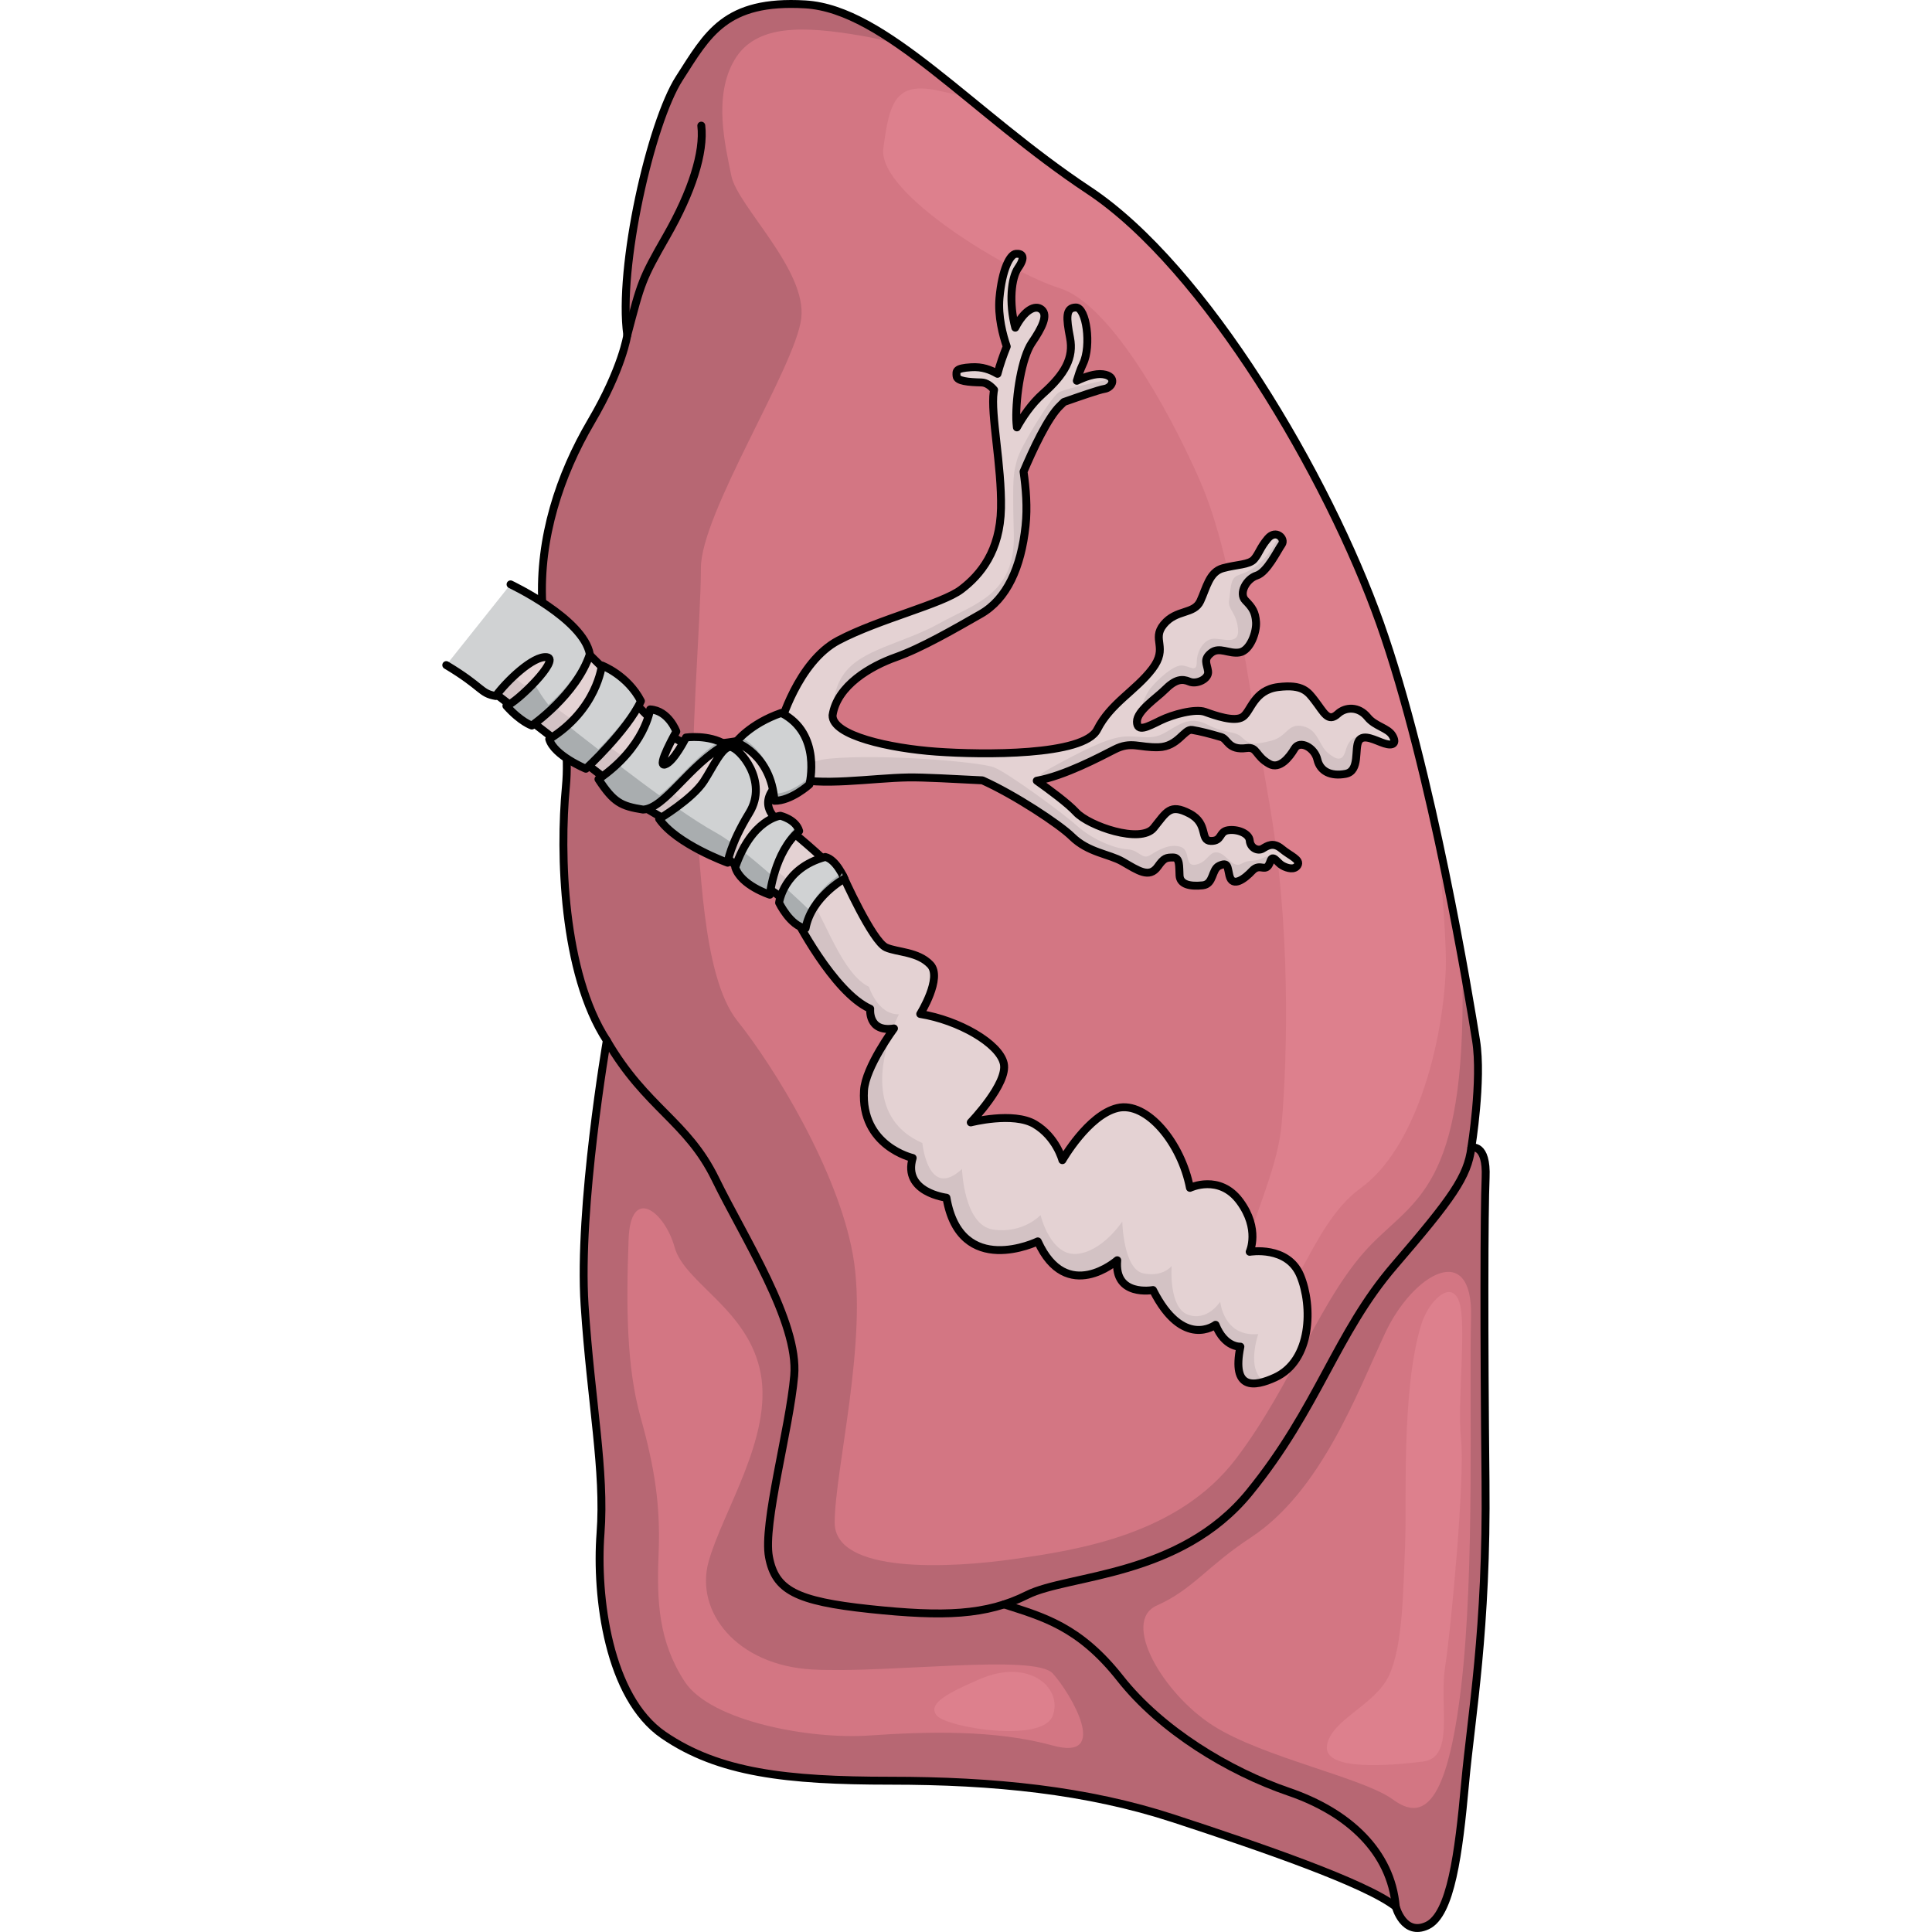 <?xml version="1.0" encoding="utf-8"?>
<!-- Created by: Science Figures, www.sciencefigures.org, Generator: Science Figures Editor -->
<svg version="1.1" id="Camada_1" xmlns="http://www.w3.org/2000/svg" xmlns:xlink="http://www.w3.org/1999/xlink" 
	 width="800px" height="800px" viewBox="0 0 132.393 244.212" enable-background="new 0 0 132.393 244.212"
	 xml:space="preserve">
<g>
	<g>
		<path fill="#D37683" d="M130.671,131.537c-0.799-4.979-5.573-34.241-12.145-52.758c-6.57-18.508-22.088-44.98-36.825-54.74
			C66.975,14.286,56.023,1.149,45.869,0.55C35.723-0.042,33.532,4.339,29.951,9.912c-3.59,5.572-7.763,23.887-6.572,32.443
			c0,0-0.599,4.182-4.582,10.945c-3.435,5.85-5.833,12.599-6.163,19.585c0,0.691,0,1.459,0,2.197c0,0.093-0.008,0.185-0.038,0.27
			c0.008,0.277,0.015,0.561,0.031,0.844c0.092,1.929,0.353,3.781,0.691,5.589c0,0,0,0,0,0.009c0.037,0.13,0.062,0.205,0.062,0.205
			s-0.008,0-0.015,0.017c0.101,0.569,0.215,1.128,0.339,1.689c0.3,1.453,0.622,2.89,0.93,4.335c0.283,1.37,0.553,2.745,0.753,4.143
			c0.253,1.828,0.399,3.697,0.339,5.642c-0.015,0.544-0.055,1.1-0.108,1.659c-0.216,2.268-0.347,5.027-0.309,8.01
			c0.101,8.063,1.416,17.802,5.482,24.042c4.98,8.556,10.154,10.146,13.735,17.509c1.078,2.206,2.453,4.711,3.843,7.325
			c0.753,1.422,1.507,2.867,2.221,4.32l1.369,2.937c1.652,3.759,2.774,7.37,2.521,10.276c-0.599,6.793-3.982,18.738-3.182,22.92
			c0.791,4.18,3.381,5.572,12.735,6.564c7.625,0.814,12.606,0.83,16.987-0.592h0.008c0.991-0.324,1.96-0.723,2.914-1.201
			c5.172-2.582,19.307-2.189,28.069-12.934c2.536-3.121,4.519-6.118,6.24-9.017l0.523-0.892c3.92-6.748,6.533-12.933,11.545-18.753
			c7.363-8.562,9.284-11.269,9.753-14.927C130.071,145.072,131.462,136.51,130.671,131.537z"/>
		<path fill="#B76773" d="M130.671,131.537c-0.241-1.509-0.853-5.264-1.766-10.262c0.793,28.104-5.402,29.941-11.286,35.827
			c-6.532,6.532-9.992,17.678-17.293,27.285c-7.301,9.608-19.984,11.531-28.054,12.682c-8.071,1.153-22.675,1.922-22.675-4.611
			c0-6.533,4.228-23.058,2.307-33.819c-1.922-10.76-9.992-23.825-14.604-29.591c-4.613-5.765-4.613-21.137-5.381-27.285
			c-0.768-6.15,0.768-23.06,0.768-29.977c0-6.918,11.915-25.364,12.682-31.514c0.769-6.148-8.07-14.219-8.839-18.062
			c-0.768-3.843-2.306-9.992,0.384-14.604c2.691-4.611,8.787-4.335,16.141-3.073c1.562,0.266,3.109,0.635,4.63,1.073
			c-4.151-2.873-8.04-4.831-11.816-5.055C35.723-0.042,33.532,4.339,29.951,9.912c-3.59,5.572-7.763,23.887-6.572,32.443
			c0,0-0.599,4.182-4.582,10.945c-3.435,5.85-5.833,12.599-6.163,19.585c0,0.691,0,1.459,0,2.197c0,0.093-0.008,0.185-0.038,0.27
			c0.008,0.277,0.015,0.561,0.031,0.844c0.092,1.929,0.353,3.781,0.691,5.589c0,0,0,0,0,0.009c0.037,0.13,0.062,0.205,0.062,0.205
			s-0.008,0-0.015,0.017c0.101,0.569,0.215,1.128,0.339,1.689c0.3,1.453,0.622,2.89,0.93,4.335c0.283,1.37,0.553,2.745,0.753,4.143
			c0.253,1.828,0.399,3.697,0.339,5.642c-0.015,0.544-0.055,1.1-0.108,1.659c-0.216,2.268-0.347,5.027-0.309,8.01
			c0.101,8.063,1.416,17.802,5.482,24.042c4.98,8.556,10.154,10.146,13.735,17.509c1.078,2.206,2.453,4.711,3.843,7.325
			c0.753,1.422,1.507,2.867,2.221,4.32l1.369,2.937c1.652,3.759,2.774,7.37,2.521,10.276c-0.599,6.793-3.982,18.738-3.182,22.92
			c0.791,4.18,3.381,5.572,12.735,6.564c7.625,0.814,12.606,0.83,16.987-0.592h0.008c0.991-0.324,1.96-0.723,2.914-1.201
			c5.172-2.582,19.307-2.189,28.069-12.934c2.536-3.121,4.519-6.118,6.24-9.017l0.523-0.892c3.92-6.748,6.533-12.933,11.545-18.753
			c7.363-8.562,9.284-11.269,9.753-14.927C130.071,145.072,131.462,136.51,130.671,131.537z"/>
		<path fill="#DD808D" d="M81.701,24.039c-5.636-3.734-10.72-7.962-15.417-11.795c-1.265-0.283-2.48-0.549-3.62-0.795
			c-5.417-1.173-6.15,1.537-6.917,7.301c-0.77,5.765,16.14,15.756,22.289,17.678c6.149,1.922,13.451,14.603,17.679,24.211
			c4.226,9.608,6.011,24.98,8.771,40.545c2.758,15.565,2.374,32.089,1.604,40.93c-0.768,8.838-8.455,19.983-3.458,22.673
			c4.996,2.69,6.533-9.608,13.45-14.604c6.917-4.997,10.378-18.063,10.762-27.671c0.102-2.536-0.306-8.932-1.131-17.224
			c-1.968-8.998-4.416-18.707-7.186-26.509C111.955,60.271,96.437,33.799,81.701,24.039z"/>
		<path fill="#D37683" d="M106.981,226.477c7.562,2.59,12.943,7.57,13.536,14.534c-3.782-2.982-17.118-7.562-28.063-11.146
			c-10.953-3.581-22.696-4.773-35.834-4.773c-13.134,0-21.698-0.999-28.661-5.78c-6.971-4.774-8.561-17.516-7.963-25.479
			c0.591-7.954-1.199-16.519-2.014-28.862c-0.814-12.336,2.806-33.435,2.806-33.435c4.98,8.556,10.154,10.146,13.735,17.509
			c1.078,2.206,2.453,4.711,3.843,7.325c0.753,1.422,1.507,2.867,2.221,4.32l1.369,2.937c1.652,3.759,2.774,7.37,2.521,10.276
			c-0.599,6.793-3.982,18.738-3.182,22.92c0.791,4.18,3.381,5.572,12.735,6.564c7.625,0.814,12.606,0.83,16.987-0.592h0.008
			c4.911,1.59,9.484,2.783,14.657,9.352C90.856,218.714,99.419,223.895,106.981,226.477z"/>
		<path fill="#D37683" d="M130.071,145.072c-0.469,3.659-2.39,6.365-9.753,14.927c-5.012,5.82-7.625,12.005-11.545,18.753
			l-0.523,0.892c-1.721,2.898-3.704,5.895-6.24,9.017c-8.762,10.745-22.897,10.352-28.069,12.934
			c-0.954,0.477-1.923,0.877-2.914,1.201c4.911,1.59,9.484,2.783,14.657,9.352c5.172,6.565,13.736,11.746,21.298,14.328
			c7.562,2.59,12.943,7.57,13.536,14.534c0,0,1,3.782,3.982,2.39c2.989-1.392,3.982-9.154,4.78-17.917
			c0.791-8.754,2.782-19.507,2.583-38.215c-0.193-18.716-0.17-34.043,0.014-38.416C132.061,144.473,130.071,145.072,130.071,145.072
			z"/>
		<path fill="#B76773" d="M106.981,226.477c-7.562-2.582-16.126-7.763-21.298-14.328c-5.173-6.569-9.746-7.762-14.657-9.352h-0.008
			c-4.381,1.421-9.362,1.406-16.987,0.592c-9.353-0.992-11.943-2.384-12.735-6.564c-0.8-4.182,2.582-16.127,3.182-22.92
			c0.253-2.906-0.869-6.518-2.521-10.276l-1.369-2.937c-0.715-1.453-1.468-2.897-2.221-4.32c-1.39-2.614-2.766-5.119-3.843-7.325
			c-3.581-7.363-8.754-8.953-13.735-17.509c0,0-3.62,21.098-2.806,33.435c0.814,12.343,2.605,20.907,2.014,28.862
			c-0.598,7.963,0.992,20.705,7.963,25.479c6.963,4.782,15.527,5.78,28.661,5.78c13.137,0,24.88,1.192,35.834,4.773
			c10.945,3.583,24.281,8.164,28.063,11.146C119.925,234.047,114.544,229.067,106.981,226.477z M77.172,220.644
			c-7.335-2.025-15.937-1.771-23.271-1.266c-7.335,0.507-19.984-1.769-23.272-6.829c-3.289-5.058-3.54-10.118-3.287-16.188
			c0.253-6.071-0.507-10.878-2.277-17.2c-1.77-6.325-1.836-13.918-1.518-22.513c0.253-6.83,4.553-3.54,5.818,1.012
			c1.264,4.553,9.359,7.841,10.877,15.936c1.518,8.094-4.806,17.453-6.577,23.777c-1.77,6.325,3.541,13.154,13.154,13.659
			c9.612,0.507,28.077-2.022,30.354,0.507C79.449,214.066,84.508,222.667,77.172,220.644z"/>
		<path fill="#B76773" d="M130.071,145.072c-0.469,3.659-2.39,6.365-9.753,14.927c-5.012,5.82-7.625,12.005-11.545,18.753
			l-0.523,0.892c-1.721,2.898-3.704,5.895-6.24,9.017c-8.762,10.745-22.897,10.352-28.069,12.934
			c-0.954,0.477-1.923,0.877-2.914,1.201c4.911,1.59,9.484,2.783,14.657,9.352c5.172,6.565,13.736,11.746,21.298,14.328
			c7.562,2.59,12.943,7.57,13.536,14.534c0,0,1,3.782,3.982,2.39c2.989-1.392,3.982-9.154,4.78-17.917
			c0.791-8.754,2.782-19.507,2.583-38.215c-0.193-18.716-0.17-34.043,0.014-38.416C132.061,144.473,130.071,145.072,130.071,145.072
			z M130.039,166.512c-0.255,9.865,0.506,31.871-1.265,46.795c-1.771,14.925-4.807,16.948-8.601,14.165
			c-3.794-2.782-16.442-5.311-22.765-9.358c-6.325-4.047-11.636-13.152-7.083-15.177c4.552-2.024,6.308-4.934,11.89-8.601
			c8.853-5.819,13.405-18.213,16.947-25.802C122.702,160.947,130.291,156.647,130.039,166.512z"/>
		<path fill="#DD808D" d="M123.714,167.523c0.954-3.146,3.795-5.816,4.806-3.033c1.012,2.781-0.252,12.646,0.253,17.453
			c0.506,4.807-1.264,24.031-2.024,28.837c-0.758,4.806,1.265,11.382-2.783,11.887c-4.047,0.505-12.648,1.265-12.141-2.025
			c0.506-3.287,6.071-5.057,7.841-8.852c1.771-3.795,1.771-10.624,2.024-16.19C121.944,190.035,121.185,175.871,123.714,167.523z"/>
		<path fill="#DD808D" d="M67.812,212.296c-3.77,1.657-6.577,3.036-5.312,4.553c1.264,1.518,13.406,3.54,14.671,0
			C78.436,213.307,74.135,209.513,67.812,212.296z"/>
		<path fill="none" stroke="#000000" stroke-linecap="round" stroke-linejoin="round" stroke-miterlimit="10" d="M23.382,42.356
			c0,0-0.598,4.181-4.58,10.948c-3.98,6.769-6.568,14.731-6.17,22.892c0.398,8.161,3.782,14.929,2.986,23.289
			c-0.797,8.361-0.4,23.493,5.175,32.051c0,0-3.624,21.097-2.807,33.44c0.815,12.341,2.609,20.899,2.011,28.862
			c-0.597,7.964,0.994,20.701,7.962,25.479c6.968,4.778,15.528,5.772,28.665,5.772c13.138,0,24.881,1.195,35.83,4.778
			c10.947,3.583,24.285,8.162,28.066,11.148c0,0,0.996,3.781,3.98,2.387c2.986-1.393,3.982-9.156,4.778-17.916
			c0.796-8.757,2.786-19.507,2.587-38.217c-0.198-18.711-0.169-34.039,0.015-38.418c0.184-4.379-1.806-3.782-1.806-3.782
			s1.393-8.557,0.598-13.534c-0.796-4.978-5.574-34.24-12.143-52.752c-6.57-18.514-22.095-44.986-36.826-54.741
			C66.974,14.29,56.025,1.153,45.875,0.555C35.722-0.042,33.533,4.336,29.95,9.909C26.367,15.484,22.188,33.799,23.382,42.356z"/>
		<path fill="none" stroke="#000000" stroke-linecap="round" stroke-linejoin="round" stroke-miterlimit="10" d="M23.382,42.356
			c1.79-6.767,1.79-6.967,4.975-12.54c3.186-5.575,4.778-10.551,4.38-13.935"/>
		<path fill="none" stroke="#000000" stroke-linecap="round" stroke-linejoin="round" stroke-miterlimit="10" d="M20.794,131.536
			c4.975,8.557,10.151,10.149,13.733,17.513c3.583,7.365,10.551,18.055,9.954,24.853c-0.598,6.798-3.982,18.742-3.186,22.921
			c0.796,4.18,3.384,5.575,12.741,6.569c9.356,0.994,14.729,0.796,19.903-1.792c5.177-2.588,19.308-2.189,28.067-12.939
			c8.759-10.749,10.949-20.105,18.314-28.664c7.365-8.559,9.28-11.266,9.754-14.927"/>
		<path fill="none" stroke="#000000" stroke-linecap="round" stroke-linejoin="round" stroke-miterlimit="10" d="M71.016,202.801
			c4.915,1.586,9.494,2.78,14.67,9.348c5.174,6.57,13.735,11.746,21.298,14.333c7.564,2.589,12.941,7.569,13.537,14.534"/>
	</g>
	<g>
		<g>
			<path fill="#E4D2D3" d="M42.675,91.712c0,0,2.231-8.041,7.387-10.758c5.156-2.717,13.077-4.583,15.525-6.439
				c2.448-1.856,4.925-4.874,5.033-10.26c0.107-5.386-1.33-11.9-0.924-14.701c0.014-0.093,0.034-0.186,0.049-0.279
				c-0.435-0.503-0.968-0.918-1.605-0.932c-1.658-0.037-3.095-0.167-3.136-0.809c-0.041-0.643-0.153-0.98,1.833-1.112
				c1.406-0.094,2.456,0.311,3.341,0.831c0.315-1.188,0.723-2.356,1.169-3.454c-0.479-1.392-1.131-3.795-0.919-6.14
				c0.325-3.592,1.324-5.518,2.081-5.577c0.758-0.059,1.291,0.33,0.278,1.786c-0.876,1.261-1.195,4.383-0.362,7.548
				c1.107-2.163,2.504-2.975,3.332-2.281c0.848,0.71,0.044,2.309-1.241,4.194c-1.285,1.885-2.031,6.704-1.965,9.677
				c0.007,0.311,0.039,0.66,0.077,1.017c0.72-1.297,1.821-2.962,3.289-4.264c2.81-2.492,3.916-4.552,3.431-7.056
				c-0.485-2.503-0.595-3.819,0.735-3.836c1.33-0.017,1.991,4.831,0.916,7.093c-0.42,0.883-0.597,1.553-0.795,2.172
				c1.024-0.492,2.305-0.957,3.296-0.826c1.828,0.242,1.267,1.691,0.188,1.853c-0.657,0.098-3.406,1.051-5.117,1.658
				c-0.14,0.144-0.29,0.293-0.458,0.45c-1.574,1.469-3.536,5.738-4.642,8.35c0.3,2.145,0.503,4.485,0.253,6.842
				c-0.558,5.255-2.369,9.264-5.655,11.145c-3.286,1.881-7.537,4.334-10.729,5.463c-3.193,1.13-7.443,3.582-8.013,7.356
				c-0.05,2.568,7.233,4.163,13.111,4.585s18.657,0.547,20.344-2.79c1.687-3.337,4.838-4.889,6.95-7.656
				c2.113-2.768-0.151-3.687,1.454-5.633c1.605-1.947,3.836-1.234,4.629-2.948c0.793-1.714,1.123-3.674,2.851-4.155
				c1.727-0.481,3.328-0.413,3.956-1.147c0.628-0.734,0.733-1.433,1.715-2.6c1.04-1.236,2.292,0.027,1.768,0.745
				c-0.524,0.718-1.847,3.508-3.16,3.925c-1.313,0.417-2.32,2.259-1.432,3.156c0.888,0.897,1.256,1.463,1.346,2.722
				c0.09,1.258-0.737,3.616-2.081,3.842c-1.344,0.227-2.557-0.768-3.592,0.058c-1.035,0.826-0.528,1.354-0.392,2.322
				c0.138,0.976-1.45,1.701-2.359,1.312c-0.909-0.388-1.76-0.335-3.135,1.052c-0.993,1.001-3.499,2.633-3.496,4.011
				c0.003,1.378,1.371,0.634,2.946-0.142c1.575-0.776,4.425-1.538,5.66-1.095c1.235,0.443,3.706,1.33,4.764,0.635
				c1.058-0.695,1.379-3.395,4.5-3.776c3.121-0.381,3.75,0.606,4.615,1.719c1.132,1.457,1.656,2.822,2.91,1.666
				c0.964-0.889,2.625-0.98,3.767,0.433c0.935,1.158,2.552,1.338,3.128,2.308c0.575,0.97,0.106,1.362-1.009,1.006
				c-1.116-0.356-2.639-1.285-3.234-0.344c-0.595,0.941,0.201,3.836-1.68,4.185c-1.881,0.349-3.219-0.319-3.564-1.816
				c-0.345-1.497-2.209-2.504-2.877-1.38c-0.667,1.124-1.889,2.664-3.19,1.942c-1.802-1.001-1.495-2.192-2.88-2.005
				c-2.336,0.314-2.356-1.14-3.196-1.388c-1.546-0.456-2.661-0.736-3.676-0.906c-1.016-0.17-1.768,2.113-4.253,2.187
				c-2.484,0.073-3.449-0.794-5.574,0.29c-1.856,0.946-6.375,3.344-9.819,3.945c1.628,1.156,3.963,2.885,4.963,3.974
				c1.611,1.755,8.173,4.021,9.818,1.987c1.645-2.034,2.043-3.102,4.517-1.816c2.474,1.286,1.259,3.437,2.707,3.467
				c1.448,0.03,0.994-1.169,2.169-1.353c1.175-0.183,2.668,0.386,2.745,1.31c0.077,0.924,1.017,1.379,1.629,1.016
				c0.612-0.363,1.334-0.877,2.411,0.025c1.077,0.902,2.457,1.367,1.998,2.095c-0.373,0.592-1.257,0.386-1.916,0.02
				c-0.659-0.365-1.199-1.487-1.511-0.556c-0.565,1.691-1.24,0.073-2.319,1.236c-0.845,0.91-2.469,2.209-2.859,0.585
				c-0.265-1.103-0.156-1.768-1.3-1.235c-0.975,0.455-0.666,2.323-2.079,2.469c-1.658,0.171-2.859-0.13-2.924-1.235
				c-0.068-1.154,0.069-2.288-0.8-2.286c-0.869,0.002-1.163,0.035-1.943,1.143c-1.086,1.543-2.498,0.507-4.49-0.634
				c-1.666-0.954-4.322-1.131-6.375-3.151c-1.583-1.557-7.248-5.29-11.314-7.109c-3.511-0.172-7.41-0.399-9.367-0.367
				c-4.644,0.075-11.172,1.177-14.875-0.005c-1.752,0.457-4.624,3.196-1.351,5.668c3.273,2.472,6.447,5.538,6.447,5.538l1.514,1.196
				c0,0,3.711,8.315,5.452,9.092c1.409,0.629,4.024,0.515,5.598,2.176c1.574,1.661-1.276,6.234-1.276,6.234
				c4.862,0.784,9.983,3.721,10.559,6.251c0.576,2.53-4.172,7.454-4.172,7.454s5.38-1.39,8.102,0.233
				c2.723,1.623,3.478,4.54,3.478,4.54s3.254-5.709,6.961-6.592c3.707-0.883,8.06,4.401,9.165,10.092c0,0,3.72-1.8,6.308,1.706
				c2.588,3.506,1.244,6.377,1.244,6.377s4.808-0.835,6.4,3.022c1.592,3.857,1.46,10.724-3.184,12.858
				c-2.653,1.219-5.523,1.632-4.393-3.891c0,0-1.979,0.14-3.138-2.762c0,0-4.108,3.149-7.908-4.393c0,0-4.951,0.914-4.519-3.766
				c0,0-6.402,5.649-10.042-2.385c0,0-9.791,4.77-11.548-5.523c0,0-5.561-0.663-4.268-5.021c0,0-6.589-1.478-6.151-8.536
				c0.184-2.956,3.788-7.835,3.788-7.835c-3.326,0.525-3.003-2.487-3.003-2.487c-4.693-2.082-9.557-11.72-9.557-11.72
				c-1.59-2.841-2.726-3.042-4.73-4.244c-2.004-1.202-3.407-2.939-4.676-3.875c-1.269-0.935-10.221-5.812-11.49-6.881
				c-1.269-1.069-21.043-16.3-21.043-16.3l8.217-8.885c0,0,8.284,7.348,10.755,10.154c2.472,2.806,7.348,8.417,10.221,8.417
				S41.248,93.408,42.675,91.712z"/>
			<g>
				<path fill="#D3C2C4" d="M54.09,127.517c0,0-0.304,2.899,2.839,2.503c0.423-1.108,0.784-1.805,0.784-1.805
					c-2.697,0.042-3.785-3.479-3.785-3.479c-3.376-1.637-5.525-8.492-7.367-11.05c-1.421-1.974-29.356-22.173-42.028-31.286
					l-1.939,2.096c0,0,19.773,15.231,21.043,16.3c1.269,1.069,10.221,5.945,11.49,6.881c1.269,0.935,2.672,2.672,4.676,3.875
					c2.004,1.202,3.139,1.403,4.73,4.244C44.533,115.797,49.397,125.435,54.09,127.517z"/>
				<path fill="#D3C2C4" d="M100.878,170.224c-0.943,4.609,0.901,5.08,3.079,4.403c-2.429-1.397-0.818-5.998-0.818-5.998
					c-4.399,0.409-4.809-4.092-4.809-4.092s-1.637,2.558-4.092,1.637c-2.456-0.921-2.046-6.139-2.046-6.139
					s-1.125,1.432-3.581,0.921c-2.536-0.528-2.66-6.548-2.66-6.548s-2.558,3.888-5.832,4.093c-3.274,0.205-4.502-4.911-4.502-4.911
					s-2.149,2.353-5.934,1.842c-3.785-0.512-3.99-7.673-3.99-7.673c-4.297,3.99-5.013-3.274-5.013-3.274
					c-6.808-2.993-5.246-10.303-3.915-14.018c-0.892,1.283-3.311,4.966-3.461,7.374c-0.439,7.057,6.151,8.536,6.151,8.536
					c-1.293,4.358,4.268,5.021,4.268,5.021c1.757,10.293,11.548,5.523,11.548,5.523c3.64,8.034,10.042,2.385,10.042,2.385
					c-0.432,4.679,4.519,3.766,4.519,3.766c3.8,7.543,7.908,4.393,7.908,4.393C98.899,170.364,100.878,170.224,100.878,170.224z"/>
			</g>
			<path fill="#D3C2C4" d="M44.35,98.356c3.749,1.027,10.036-0.01,14.55-0.082c1.957-0.032,5.856,0.195,9.367,0.367
				c4.066,1.819,9.731,5.552,11.314,7.109c2.054,2.02,4.709,2.197,6.375,3.151c1.992,1.141,3.404,2.177,4.49,0.634
				c0.78-1.109,1.074-1.141,1.943-1.143c0.869-0.002,0.732,1.133,0.8,2.286c0.065,1.105,1.266,1.406,2.924,1.235
				c1.413-0.146,1.105-2.014,2.079-2.469c1.143-0.534,1.035,0.131,1.3,1.235c0.39,1.624,2.014,0.325,2.859-0.585
				c1.08-1.163,1.754,0.455,2.319-1.236c0.193-0.577,0.474-0.366,0.816-0.035c-0.032-0.056-0.064-0.118-0.097-0.149
				c-0.792-0.74-0.921-0.512-1.944-0.102c-1.023,0.409-1.33,0-2.456,0.614c-1.125,0.614-1.842-1.228-2.967-1.432
				c-1.125-0.205-1.228,1.228-2.762,1.535c-1.535,0.307-0.614-1.842-1.944-2.251c-1.33-0.409-2.66,0.307-3.786,1.023
				c-1.125,0.716-1.33-0.614-2.967-0.716c-1.637-0.102-4.399-1.228-6.343-2.967c-1.944-1.739-8.697-6.65-10.436-7.366
				c-1.739-0.716-14.119-1.739-20.769-1.125C46.35,96.131,45.012,97.184,44.35,98.356z"/>
			<path fill="#D3C2C4" d="M118.281,93.531c-2.865-1.125-3.683-0.102-4.093,1.33c-0.409,1.432-1.125,1.228-2.251,0.307
				c-1.126-0.921-1.228-2.967-3.172-3.376c-1.944-0.409-1.944,1.33-3.99,1.842c-2.046,0.512-2.762,0.512-3.683-0.409
				s-2.046-0.409-4.399-1.637c-2.353-1.228-3.786,0.205-5.525,1.125c-1.739,0.921-3.07,0.205-5.116,0.409
				c-2.046,0.205-5.116,1.739-9.208,3.99c-1.499,0.825-1.743,1.276-1.442,1.52c3.408-0.672,7.746-2.97,9.556-3.892
				c2.126-1.083,3.09-0.216,5.574-0.29c2.485-0.073,3.237-2.357,4.253-2.187c1.016,0.17,2.13,0.45,3.676,0.906
				c0.84,0.248,0.86,1.702,3.196,1.388c1.385-0.186,1.078,1.005,2.88,2.005c1.302,0.723,2.523-0.817,3.19-1.942
				c0.667-1.124,2.532-0.117,2.877,1.38c0.345,1.497,1.683,2.164,3.564,1.816c1.881-0.349,1.084-3.244,1.68-4.185
				c0.523-0.826,1.761-0.211,2.81,0.192C118.543,93.693,118.42,93.586,118.281,93.531z"/>
			<g>
				<path fill="#D3C2C4" d="M87.968,90.592c0.557-1.22,2.486-2.529,3.331-3.381c1.375-1.387,2.227-1.441,3.135-1.052
					c0.909,0.388,2.496-0.336,2.359-1.312c-0.136-0.968-0.644-1.497,0.392-2.322c1.035-0.826,2.249,0.169,3.592-0.058
					c1.344-0.227,2.171-2.584,2.081-3.842c-0.09-1.258-0.457-1.825-1.346-2.722c-0.889-0.897,0.118-2.74,1.432-3.156
					c1.313-0.417,2.635-3.207,3.16-3.925c0.279-0.382,0.049-0.908-0.378-1.14c-1.834,4.224-4.388,4.698-5.247,5.08
					c-0.921,0.409-0.818,1.842-1.023,3.069c-0.205,1.228,0.921,1.535,1.126,3.683c0.205,2.149-2.046,1.125-3.172,1.228
					c-1.125,0.102-2.046,1.535-2.046,2.967c0,1.432-0.921,0.409-1.944,0.409s-2.865,1.637-3.888,2.865
					C88.801,87.86,88.234,89.643,87.968,90.592z"/>
			</g>
			<g>
				<path fill="#D3C2C4" d="M49.487,89.697c0.965-3.364,4.869-5.576,7.853-6.631c3.193-1.13,7.443-3.582,10.729-5.463
					c3.286-1.881,5.097-5.89,5.655-11.145c0.25-2.357,0.047-4.697-0.253-6.842c1.106-2.612,3.068-6.881,4.642-8.35
					c0.168-0.157,0.317-0.305,0.458-0.45c1.711-0.607,4.46-1.559,5.117-1.658c0.708-0.106,1.177-0.763,0.911-1.272
					c-2.807,0.588-6.153,1.35-6.731,1.754c-1.023,0.716-4.809,6.855-5.218,8.492s-0.614,1.637-0.409,9.31
					c0.205,7.673-4.809,8.799-9.413,11.357s-10.027,3.274-12.175,6.548C49.593,86.962,49.406,88.525,49.487,89.697z"/>
				<path fill="#D3C2C4" d="M49.925,91.662c0.006,0.015,0.012,0.028,0.012,0.028l0.011-0.003
					C49.939,91.679,49.933,91.67,49.925,91.662z"/>
			</g>
			<path fill="none" stroke="#000000" stroke-linecap="round" stroke-linejoin="round" stroke-miterlimit="10" d="M42.675,91.712
				c0,0,2.231-8.041,7.387-10.758c5.156-2.717,13.077-4.583,15.525-6.439c2.448-1.856,4.925-4.874,5.033-10.26
				c0.107-5.386-1.33-11.9-0.924-14.701c0.014-0.093,0.034-0.186,0.049-0.279c-0.435-0.503-0.968-0.918-1.605-0.932
				c-1.658-0.037-3.095-0.167-3.136-0.809c-0.041-0.643-0.153-0.98,1.833-1.112c1.406-0.094,2.456,0.311,3.341,0.831
				c0.315-1.188,0.723-2.356,1.169-3.454c-0.479-1.392-1.131-3.795-0.919-6.14c0.325-3.592,1.324-5.518,2.081-5.577
				c0.758-0.059,1.291,0.33,0.278,1.786c-0.876,1.261-1.195,4.383-0.362,7.548c1.107-2.163,2.504-2.975,3.332-2.281
				c0.848,0.71,0.044,2.309-1.241,4.194c-1.285,1.885-2.031,6.704-1.965,9.677c0.007,0.311,0.039,0.66,0.077,1.017
				c0.72-1.297,1.821-2.962,3.289-4.264c2.81-2.492,3.916-4.552,3.431-7.056c-0.485-2.503-0.595-3.819,0.735-3.836
				c1.33-0.017,1.991,4.831,0.916,7.093c-0.42,0.883-0.597,1.553-0.795,2.172c1.024-0.492,2.305-0.957,3.296-0.826
				c1.828,0.242,1.267,1.691,0.188,1.853c-0.657,0.098-3.406,1.051-5.117,1.658c-0.14,0.144-0.29,0.293-0.458,0.45
				c-1.574,1.469-3.536,5.738-4.642,8.35c0.3,2.145,0.503,4.485,0.253,6.842c-0.558,5.255-2.369,9.264-5.655,11.145
				c-3.286,1.881-7.537,4.334-10.729,5.463c-3.193,1.13-7.443,3.582-8.013,7.356c-0.05,2.568,7.233,4.163,13.111,4.585
				s18.657,0.547,20.344-2.79c1.687-3.337,4.838-4.889,6.95-7.656c2.113-2.768-0.151-3.687,1.454-5.633
				c1.605-1.947,3.836-1.234,4.629-2.948c0.793-1.714,1.123-3.674,2.851-4.155c1.727-0.481,3.328-0.413,3.956-1.147
				c0.628-0.734,0.733-1.433,1.715-2.6c1.04-1.236,2.292,0.027,1.768,0.745c-0.524,0.718-1.847,3.508-3.16,3.925
				c-1.313,0.417-2.32,2.259-1.432,3.156c0.888,0.897,1.256,1.463,1.346,2.722c0.09,1.258-0.737,3.616-2.081,3.842
				c-1.344,0.227-2.557-0.768-3.592,0.058c-1.035,0.826-0.528,1.354-0.392,2.322c0.138,0.976-1.45,1.701-2.359,1.312
				c-0.909-0.388-1.76-0.335-3.135,1.052c-0.993,1.001-3.499,2.633-3.496,4.011c0.003,1.378,1.371,0.634,2.946-0.142
				c1.575-0.776,4.425-1.538,5.66-1.095c1.235,0.443,3.706,1.33,4.764,0.635c1.058-0.695,1.379-3.395,4.5-3.776
				c3.121-0.381,3.75,0.606,4.615,1.719c1.132,1.457,1.656,2.822,2.91,1.666c0.964-0.889,2.625-0.98,3.767,0.433
				c0.935,1.158,2.552,1.338,3.128,2.308c0.575,0.97,0.106,1.362-1.009,1.006c-1.116-0.356-2.639-1.285-3.234-0.344
				c-0.595,0.941,0.201,3.836-1.68,4.185c-1.881,0.349-3.219-0.319-3.564-1.816c-0.345-1.497-2.209-2.504-2.877-1.38
				c-0.667,1.124-1.889,2.664-3.19,1.942c-1.802-1.001-1.495-2.192-2.88-2.005c-2.336,0.314-2.356-1.14-3.196-1.388
				c-1.546-0.456-2.661-0.736-3.676-0.906c-1.016-0.17-1.768,2.113-4.253,2.187c-2.484,0.073-3.449-0.794-5.574,0.29
				c-1.856,0.946-6.375,3.344-9.819,3.945c1.628,1.156,3.963,2.885,4.963,3.974c1.611,1.755,8.173,4.021,9.818,1.987
				c1.645-2.034,2.043-3.102,4.517-1.816c2.474,1.286,1.259,3.437,2.707,3.467c1.448,0.03,0.994-1.169,2.169-1.353
				c1.175-0.183,2.668,0.386,2.745,1.31c0.077,0.924,1.017,1.379,1.629,1.016c0.612-0.363,1.334-0.877,2.411,0.025
				c1.077,0.902,2.457,1.367,1.998,2.095c-0.373,0.592-1.257,0.386-1.916,0.02c-0.659-0.365-1.199-1.487-1.511-0.556
				c-0.565,1.691-1.24,0.073-2.319,1.236c-0.845,0.91-2.469,2.209-2.859,0.585c-0.265-1.103-0.156-1.768-1.3-1.235
				c-0.975,0.455-0.666,2.323-2.079,2.469c-1.658,0.171-2.859-0.13-2.924-1.235c-0.068-1.154,0.069-2.288-0.8-2.286
				c-0.869,0.002-1.163,0.035-1.943,1.143c-1.086,1.543-2.498,0.507-4.49-0.634c-1.666-0.954-4.322-1.131-6.375-3.151
				c-1.583-1.557-7.248-5.29-11.314-7.109c-3.511-0.172-7.41-0.399-9.367-0.367c-4.644,0.075-11.172,1.177-14.875-0.005
				c-1.752,0.457-4.624,3.196-1.351,5.668c3.273,2.472,6.447,5.538,6.447,5.538l1.514,1.196c0,0,3.711,8.315,5.452,9.092
				c1.409,0.629,4.024,0.515,5.598,2.176c1.574,1.661-1.276,6.234-1.276,6.234c4.862,0.784,9.983,3.721,10.559,6.251
				c0.576,2.53-4.172,7.454-4.172,7.454s5.38-1.39,8.102,0.233c2.723,1.623,3.478,4.54,3.478,4.54s3.254-5.709,6.961-6.592
				c3.707-0.883,8.06,4.401,9.165,10.092c0,0,3.72-1.8,6.308,1.706c2.588,3.506,1.244,6.377,1.244,6.377s4.808-0.835,6.4,3.022
				c1.592,3.857,1.46,10.724-3.184,12.858c-2.653,1.219-5.523,1.632-4.393-3.891c0,0-1.979,0.14-3.138-2.762
				c0,0-4.108,3.149-7.908-4.393c0,0-4.951,0.914-4.519-3.766c0,0-6.402,5.649-10.042-2.385c0,0-9.791,4.77-11.548-5.523
				c0,0-5.561-0.663-4.268-5.021c0,0-6.589-1.478-6.151-8.536c0.184-2.956,3.788-7.835,3.788-7.835
				c-3.326,0.525-3.003-2.487-3.003-2.487c-4.693-2.082-9.557-11.72-9.557-11.72c-1.59-2.841-2.726-3.042-4.73-4.244
				c-2.004-1.202-3.407-2.939-4.676-3.875c-1.269-0.935-10.221-5.812-11.49-6.881c-1.269-1.069-21.043-16.3-21.043-16.3l8.217-8.885
				c0,0,8.284,7.348,10.755,10.154c2.472,2.806,7.348,8.417,10.221,8.417S41.248,93.408,42.675,91.712z"/>
		</g>
		<g>
			<path fill="#D0D2D3" d="M18.647,82.692c-0.82-4.484-10.022-8.826-10.022-8.826L0.5,84.069c4.699,2.817,4.252,3.562,6.255,3.911
				c1.299-1.794,4.746-5.168,6.484-4.907c1.737,0.259-3.825,5.736-5.139,6.15c1.815,2.035,3.216,2.491,3.216,2.491
				S16.956,87.816,18.647,82.692z"/>
			<g>
				<g>
					<path fill="#D0D2D3" d="M41.982,101.222c2.109,0.036,4.42-2.062,4.42-2.062s1.632-6.414-3.551-9.046
						c-3.98,1.383-5.74,3.705-5.74,3.705S41.554,95.313,41.982,101.222z M36.446,94.425c-1.068-0.094-2.265,2.608-3.393,4.336
						c-1.477,2.263-5.646,4.751-5.646,4.751c2.21,3.211,8.663,5.538,8.663,5.538s0.252-2.244,2.734-6.3
						C41.283,98.694,37.514,94.52,36.446,94.425z M45.108,105.046c-0.4-1.468-2.375-1.931-2.375-1.931s-3.591,0.379-5.705,6.513
						c0.685,2.275,4.373,3.468,4.373,3.468S41.966,107.712,45.108,105.046z M48.402,108.325c-5.286,1.435-5.83,5.787-5.83,5.787
						s1.411,2.947,3.347,3.234c0.73-3.977,4.909-6.279,4.909-6.279S49.795,108.623,48.402,108.325z M35.795,94.112
						c-2.139-1.304-4.998-0.888-4.998-0.888s-1.538,3.093-2.66,3.42c-1.122,0.327,1.442-4.179,1.442-4.179s-0.973-2.659-3.312-2.794
						c0,0-0.609,4.749-6.53,8.82c1.946,2.971,2.879,3.404,5.639,3.842C28.137,102.21,31.227,96.641,35.795,94.112z M20.164,84.113
						c0,0-0.594,5.57-6.649,9.314c0.602,2.08,4.633,3.746,4.633,3.746s5.205-4.784,6.957-8.555
						C23.399,85.327,20.164,84.113,20.164,84.113z"/>
					<g>
						<path fill="#A9ADAF" d="M43.285,112.135c-0.601,1.099-0.712,1.978-0.712,1.978s1.411,2.947,3.347,3.234
							c0.137-0.751,0.398-1.442,0.731-2.069C45.763,114.426,44.586,113.318,43.285,112.135z"/>
						<path fill="#A9ADAF" d="M11.603,86.315c-1.303,1.376-2.88,2.711-3.503,2.907c1.815,2.035,3.216,2.491,3.216,2.491
							s1.129-0.781,2.527-2.101C12.813,88.41,12.098,87.279,11.603,86.315z"/>
						<path fill="#A9ADAF" d="M37.904,107.541c-0.308,0.609-0.605,1.299-0.876,2.087c0.685,2.275,4.373,3.468,4.373,3.468
							s0.1-0.949,0.448-2.248C40.544,109.694,39.183,108.538,37.904,107.541z"/>
						<path fill="#A9ADAF" d="M19.737,98.491c1.946,2.971,2.879,3.404,5.639,3.842c0.837-0.037,1.705-0.577,2.636-1.381
							c-1.899-1.358-3.9-2.854-5.894-4.377C21.438,97.217,20.651,97.862,19.737,98.491z"/>
						<path fill="#A9ADAF" d="M36.069,109.05c0,0,0.095-0.821,0.712-2.358c-0.791-0.578-1.529-1.07-2.171-1.426
							c-1.453-0.806-3.173-1.918-5.034-3.209c-1.183,0.866-2.171,1.455-2.171,1.455C29.616,106.723,36.069,109.05,36.069,109.05z"/>
						<path fill="#A9ADAF" d="M18.148,97.172c0,0,0.896-0.824,2.068-2.055c-1.063-0.821-2.115-1.638-3.132-2.433
							c-0.437-0.339-0.841-0.68-1.221-1.02c-0.674,0.611-1.449,1.207-2.347,1.763C14.117,95.506,18.148,97.172,18.148,97.172z"/>
					</g>
					<g>
						<path fill="#A9ADAF" d="M41.982,101.222c2.109,0.036,4.42-2.062,4.42-2.062s0.297-1.174,0.234-2.723
							c-0.046,1.081-0.234,1.823-0.234,1.823s-2.311,2.097-4.42,2.061c-0.331-4.57-3.063-6.498-4.283-7.138
							c-0.394,0.383-0.587,0.635-0.587,0.635S41.554,95.313,41.982,101.222z"/>
						<path fill="#A9ADAF" d="M27.996,95.754c0.414-1.234,1.583-3.289,1.583-3.289s-0.076-0.2-0.228-0.491
							C28.788,93.009,27.414,95.648,27.996,95.754z"/>
						<path fill="#A9ADAF" d="M45.108,105.046c-0.064-0.235-0.171-0.442-0.302-0.628c-2.876,2.741-3.404,7.776-3.404,7.776
							s-3.223-1.043-4.202-3.039c-0.058,0.155-0.115,0.311-0.171,0.472c0.685,2.275,4.373,3.468,4.373,3.468
							S41.966,107.712,45.108,105.046z"/>
						<path fill="#A9ADAF" d="M18.647,82.692c-0.034-0.186-0.078-0.367-0.127-0.544c-1.827,4.946-7.205,8.665-7.205,8.665
							s-1.117-0.368-2.649-1.894C8.438,89.07,8.242,89.177,8.1,89.222c1.815,2.035,3.216,2.491,3.216,2.491
							S16.956,87.816,18.647,82.692z"/>
						<path fill="#A9ADAF" d="M35.11,94.523c0.151-0.206,0.303-0.389,0.452-0.539c-0.191-0.104-0.386-0.2-0.584-0.279
							c-4.125,2.693-7.009,7.612-9.603,7.727c-2.558-0.405-3.548-0.812-5.227-3.233c-0.136,0.098-0.27,0.195-0.412,0.292
							c1.946,2.971,2.879,3.404,5.639,3.842C27.996,102.216,30.914,97.196,35.11,94.523z"/>
						<path fill="#A9ADAF" d="M24.865,88.195c-1.941,3.685-6.717,8.076-6.717,8.076s-3.167-1.309-4.305-3.056
							c-0.109,0.071-0.216,0.143-0.328,0.212c0.602,2.08,4.633,3.746,4.633,3.746s5.205-4.784,6.957-8.555
							C25.029,88.47,24.947,88.333,24.865,88.195z"/>
						<path fill="#A9ADAF" d="M39.612,99.401c-0.063,0.798-0.306,1.625-0.809,2.448c-2.481,4.055-2.734,6.299-2.734,6.299
							s-5.653-2.039-8.188-4.932c-0.295,0.189-0.475,0.295-0.475,0.295c2.21,3.211,8.663,5.538,8.663,5.538s0.252-2.244,2.734-6.3
							C39.499,101.612,39.703,100.465,39.612,99.401z"/>
						<path fill="#A9ADAF" d="M45.92,116.446c-1.571-0.234-2.797-2.219-3.203-2.959c-0.113,0.384-0.144,0.624-0.144,0.624
							s1.411,2.947,3.347,3.234c0.73-3.977,4.909-6.279,4.909-6.279s-0.126-0.294-0.346-0.69
							C49.468,111.026,46.521,113.165,45.92,116.446z"/>
					</g>
					<path fill="none" stroke="#000000" stroke-linecap="round" stroke-linejoin="round" stroke-miterlimit="10" d="M41.982,101.222
						c2.109,0.036,4.42-2.062,4.42-2.062s1.632-6.414-3.551-9.046c-3.98,1.383-5.74,3.705-5.74,3.705S41.554,95.313,41.982,101.222z
						 M36.446,94.425c-1.068-0.094-2.265,2.608-3.393,4.336c-1.477,2.263-5.646,4.751-5.646,4.751
						c2.21,3.211,8.663,5.538,8.663,5.538s0.252-2.244,2.734-6.3C41.283,98.694,37.514,94.52,36.446,94.425z M45.108,105.046
						c-0.4-1.468-2.375-1.931-2.375-1.931s-3.591,0.379-5.705,6.513c0.685,2.275,4.373,3.468,4.373,3.468
						S41.966,107.712,45.108,105.046z M48.402,108.325c-5.286,1.435-5.83,5.787-5.83,5.787s1.411,2.947,3.347,3.234
						c0.73-3.977,4.909-6.279,4.909-6.279S49.795,108.623,48.402,108.325z M35.795,94.112c-2.139-1.304-4.998-0.888-4.998-0.888
						s-1.538,3.093-2.66,3.42c-1.122,0.327,1.442-4.179,1.442-4.179s-0.973-2.659-3.312-2.794c0,0-0.609,4.749-6.53,8.82
						c1.946,2.971,2.879,3.404,5.639,3.842C28.137,102.21,31.227,96.641,35.795,94.112z M20.164,84.113c0,0-0.594,5.57-6.649,9.314
						c0.602,2.08,4.633,3.746,4.633,3.746s5.205-4.784,6.957-8.555C23.399,85.327,20.164,84.113,20.164,84.113z M0.5,84.069
						c4.699,2.817,4.252,3.562,6.255,3.911c1.299-1.794,4.746-5.168,6.484-4.907c1.737,0.259-3.825,5.736-5.139,6.15
						c1.815,2.035,3.216,2.491,3.216,2.491s5.641-3.897,7.332-9.021c-0.82-4.484-10.022-8.826-10.022-8.826"/>
				</g>
			</g>
		</g>
	</g>
</g>
</svg>